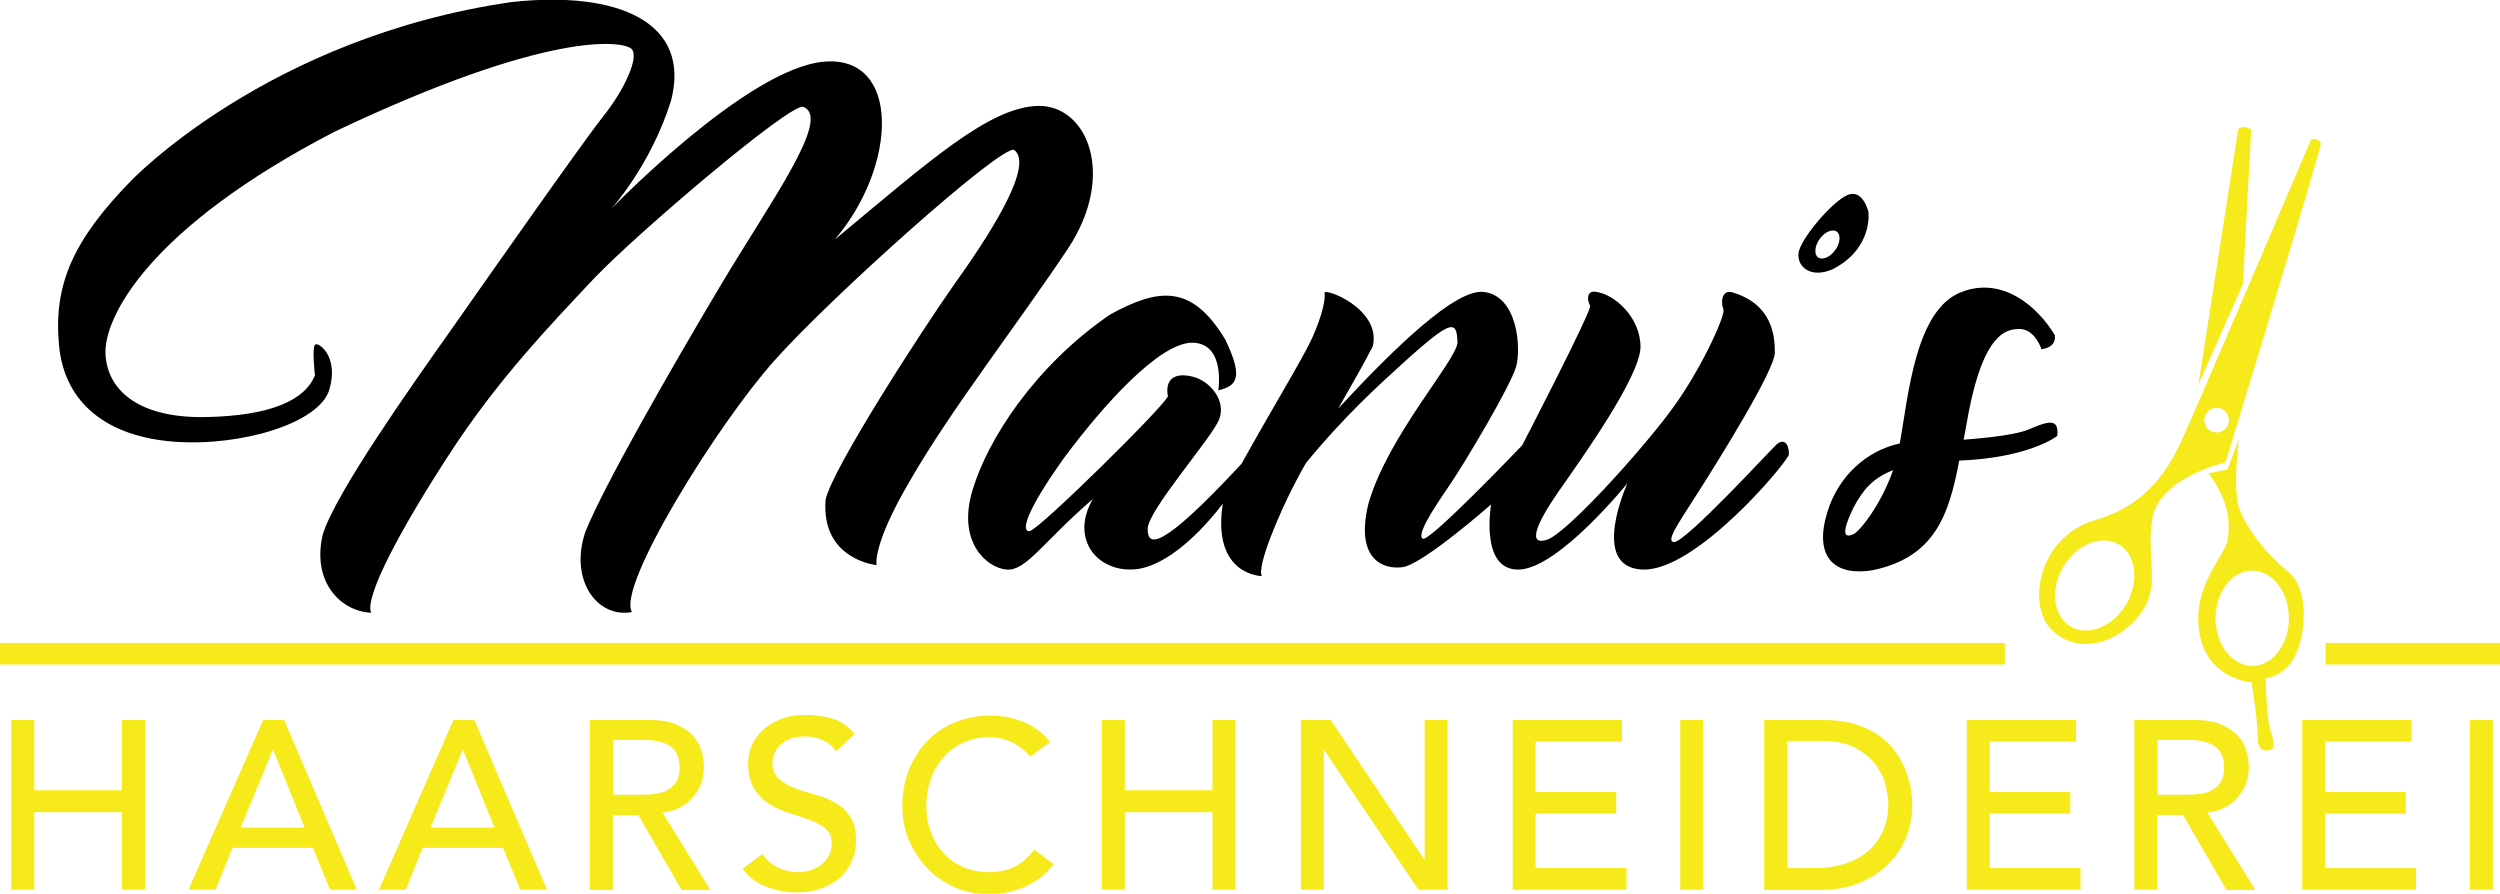 <?xml version="1.0" encoding="utf-8"?>
<!-- Generator: Adobe Illustrator 28.6.0, SVG Export Plug-In . SVG Version: 9.03 Build 54939)  -->
<svg version="1.1" id="Layer_1" xmlns="http://www.w3.org/2000/svg" xmlns:xlink="http://www.w3.org/1999/xlink" x="0px" y="0px"
	 viewBox="0 0 729.5 260.8" style="enable-background:new 0 0 729.5 260.8;" xml:space="preserve">
<style type="text/css">
	.st0{fill:#F7EA1A;}
</style>
<g>
	<g>
		<g>
			<path class="st0" d="M3.3,210.1H10v20.5h25.6v-20.5h6.7v49.5h-6.7v-22.6H10v22.6H3.3V210.1z"/>
			<path class="st0" d="M76.8,210.1h6.1l21.2,49.5h-7.8l-5-12.2H67.8l-4.9,12.2H55L76.8,210.1z M88.9,241.5l-9.2-22.7h-0.1
				l-9.4,22.7H88.9z"/>
			<path class="st0" d="M132.3,210.1h6.1l21.2,49.5h-7.8l-5-12.2h-23.5l-4.9,12.2h-7.8L132.3,210.1z M144.3,241.5l-9.2-22.7h-0.1
				l-9.4,22.7H144.3z"/>
			<path class="st0" d="M172.1,210.1h17.4c3.2,0,5.8,0.4,7.8,1.3c2,0.9,3.7,2,4.9,3.3s2,2.8,2.5,4.5c0.5,1.7,0.7,3.2,0.7,4.8
				c0,1.6-0.3,3.1-0.8,4.6s-1.4,2.8-2.4,4c-1,1.2-2.3,2.2-3.8,3c-1.5,0.8-3.2,1.3-5.1,1.5l14,22.6h-8.4l-12.6-21.8h-7.5v21.8h-6.7
				V210.1z M178.9,231.9h8.8c1.3,0,2.6-0.1,3.9-0.3c1.3-0.2,2.4-0.6,3.4-1.2c1-0.6,1.8-1.4,2.4-2.4c0.6-1,0.9-2.4,0.9-4.1
				s-0.3-3-0.9-4.1c-0.6-1-1.4-1.9-2.4-2.4c-1-0.6-2.1-0.9-3.4-1.2c-1.3-0.2-2.6-0.3-3.9-0.3h-8.8V231.9z"/>
			<path class="st0" d="M222.5,249.2c1.2,1.8,2.8,3.2,4.6,4c1.9,0.9,3.8,1.3,5.8,1.3c1.1,0,2.3-0.2,3.4-0.5c1.2-0.3,2.2-0.9,3.2-1.6
				c1-0.7,1.7-1.6,2.3-2.6c0.6-1,0.9-2.2,0.9-3.6c0-1.9-0.6-3.4-1.8-4.4c-1.2-1-2.7-1.8-4.5-2.5c-1.8-0.7-3.8-1.3-5.9-2
				c-2.1-0.6-4.1-1.5-5.9-2.6c-1.8-1.1-3.3-2.6-4.5-4.5c-1.2-1.9-1.8-4.4-1.8-7.7c0-1.4,0.3-3,0.9-4.6c0.6-1.6,1.6-3.1,3-4.5
				c1.4-1.4,3.1-2.5,5.2-3.4c2.1-0.9,4.7-1.4,7.7-1.4c2.7,0,5.3,0.4,7.8,1.1c2.5,0.7,4.6,2.3,6.5,4.5l-5.5,5c-0.8-1.3-2-2.4-3.6-3.1
				c-1.5-0.8-3.3-1.2-5.2-1.2c-1.9,0-3.4,0.2-4.6,0.7c-1.2,0.5-2.2,1.1-3,1.9c-0.7,0.8-1.3,1.6-1.6,2.5c-0.3,0.9-0.5,1.7-0.5,2.4
				c0,2.1,0.6,3.7,1.8,4.8c1.2,1.1,2.7,2,4.5,2.7c1.8,0.7,3.7,1.3,5.9,1.9c2.1,0.6,4.1,1.3,5.9,2.3c1.8,1,3.3,2.4,4.5,4.1
				c1.2,1.7,1.8,4,1.8,7c0,2.4-0.5,4.5-1.4,6.4c-0.9,1.9-2.1,3.5-3.7,4.8c-1.5,1.3-3.4,2.3-5.5,3c-2.1,0.7-4.3,1-6.7,1
				c-3.2,0-6.2-0.6-9-1.7c-2.8-1.1-5.1-2.8-6.8-5.2L222.5,249.2z"/>
			<path class="st0" d="M300.6,220.8c-1.4-1.8-3.2-3.2-5.3-4.2c-2.1-1-4.4-1.5-6.6-1.5c-2.8,0-5.3,0.5-7.6,1.6
				c-2.3,1-4.2,2.5-5.8,4.3c-1.6,1.8-2.9,3.9-3.7,6.4c-0.9,2.4-1.3,5.1-1.3,7.9c0,2.6,0.4,5.1,1.3,7.4c0.8,2.3,2,4.4,3.6,6.1
				c1.6,1.8,3.5,3.2,5.8,4.2c2.3,1,4.9,1.5,7.8,1.5c2.8,0,5.3-0.6,7.5-1.7c2.1-1.2,4-2.8,5.5-4.9l5.7,4.3c-0.4,0.5-1,1.2-2,2.2
				c-0.9,1-2.2,1.9-3.7,2.9c-1.5,1-3.4,1.8-5.6,2.5c-2.2,0.7-4.7,1.1-7.5,1.1c-3.9,0-7.4-0.7-10.6-2.2s-5.8-3.4-8-5.9
				c-2.2-2.4-3.9-5.2-5.1-8.2c-1.2-3.1-1.7-6.1-1.7-9.3c0-3.8,0.6-7.3,1.9-10.6c1.3-3.2,3-6,5.3-8.4c2.3-2.4,5-4.2,8.1-5.5
				c3.2-1.3,6.7-2,10.5-2c3.3,0,6.5,0.6,9.6,1.9s5.7,3.2,7.7,5.8L300.6,220.8z"/>
			<path class="st0" d="M321.5,210.1h6.7v20.5h25.6v-20.5h6.7v49.5h-6.7v-22.6h-25.6v22.6h-6.7V210.1z"/>
			<path class="st0" d="M379.5,210.1h8.8l27.3,40.7h0.1v-40.7h6.7v49.5h-8.5l-27.5-40.7h-0.1v40.7h-6.7V210.1z"/>
			<path class="st0" d="M441.4,210.1h31.9v6.3h-25.2v14.7h23.5v6.3h-23.5v15.9h26.5v6.3h-33.2V210.1z"/>
			<path class="st0" d="M490.3,210.1h6.7v49.5h-6.7V210.1z"/>
			<path class="st0" d="M514.8,210.1h17.3c3.5,0,6.6,0.4,9.2,1.2s4.9,1.9,6.8,3.2c1.9,1.3,3.5,2.9,4.8,4.6c1.3,1.7,2.3,3.5,3,5.3
				c0.7,1.8,1.3,3.6,1.6,5.5c0.3,1.8,0.5,3.5,0.5,5c0,3.2-0.6,6.2-1.7,9.2c-1.2,3-2.9,5.6-5.2,7.9c-2.3,2.3-5.1,4.2-8.5,5.6
				c-3.4,1.4-7.3,2.1-11.7,2.1h-16.1V210.1z M521.5,253.3h8.5c2.8,0,5.5-0.4,8.1-1.2c2.5-0.8,4.8-1.9,6.7-3.5
				c1.9-1.5,3.4-3.5,4.5-5.8s1.7-5,1.7-8.1c0-1.6-0.3-3.4-0.8-5.6c-0.5-2.1-1.5-4.1-2.9-6c-1.4-1.9-3.4-3.5-5.9-4.9
				c-2.5-1.3-5.8-2-9.8-2h-10.1V253.3z"/>
			<path class="st0" d="M573.9,210.1h31.9v6.3h-25.2v14.7h23.5v6.3h-23.5v15.9h26.5v6.3h-33.2V210.1z"/>
			<path class="st0" d="M622.9,210.1h17.4c3.2,0,5.8,0.4,7.8,1.3c2,0.9,3.7,2,4.9,3.3c1.2,1.3,2,2.8,2.5,4.5
				c0.5,1.7,0.7,3.2,0.7,4.8c0,1.6-0.3,3.1-0.8,4.6s-1.4,2.8-2.4,4c-1,1.2-2.3,2.2-3.8,3c-1.5,0.8-3.2,1.3-5.1,1.5l14,22.6h-8.4
				L637,237.8h-7.5v21.8h-6.7V210.1z M629.6,231.9h8.8c1.3,0,2.6-0.1,3.9-0.3c1.3-0.2,2.4-0.6,3.4-1.2c1-0.6,1.8-1.4,2.4-2.4
				c0.6-1,0.9-2.4,0.9-4.1s-0.3-3-0.9-4.1c-0.6-1-1.4-1.9-2.4-2.4c-1-0.6-2.1-0.9-3.4-1.2c-1.3-0.2-2.6-0.3-3.9-0.3h-8.8V231.9z"/>
			<path class="st0" d="M671.8,210.1h31.9v6.3h-25.2v14.7H702v6.3h-23.5v15.9H705v6.3h-33.2V210.1z"/>
			<path class="st0" d="M720.7,210.1h6.7v49.5h-6.7V210.1z"/>
		</g>
	</g>
	<rect y="187.6" class="st0" width="585" height="6.3"/>
	<rect x="678.6" y="187.6" class="st0" width="50.9" height="6.3"/>
	<g>
		<g>
			<path class="st0" d="M656.9,37.8c0,0-2.5-1.6-3.8,0c-11.6,74.4-11.6,74.4-11.6,74.4l13-29.4C654.5,82,656.9,37.8,656.9,37.8z"/>
			<path class="st0" d="M653.3,148c-1.8-5.6,0-20,0-20l-3.3,9c0,0,0,0-5.6,1.1c6.1,8,6.5,14.7,5.6,19.6c-1,4.9-10.5,13.4-8.2,27
				c2.3,13.6,15.2,14.4,15.2,14.4s1.8,11,1.8,15.7c0,4.7,2,4.3,3.6,4.1s1-3.1,0-6.1c-1-2.9-1.3-14.9-1.3-14.9s6.1-0.5,9-7.4
				s3.4-18-1.8-23.1C660.8,161.3,655.1,153.6,653.3,148z M657.2,194.3c-5.9,0-10.7-6.2-10.7-13.9s4.8-13.9,10.7-13.9
				c5.9,0,10.7,6.2,10.7,13.9S663.1,194.3,657.2,194.3z"/>
			<path class="st0" d="M677.2,41.9c-0.2-1.5-2.8-1.3-2.8-1.3s-35.3,82.9-38.3,89s-8.8,17.3-23.9,21.9c-17.3,4.5-21.1,25-13.4,32.4
				c7.7,7.4,19.3,3.8,25.7-4.7c6.4-8.5,1.5-16.4,3.6-28.1c2.1-11.8,21.3-16.2,21.3-16.2S677.4,43.4,677.2,41.9z M620.5,176.2
				c-3.8,6.6-11.1,9.6-16.2,6.7c-5.1-3-6.2-10.7-2.3-17.4c3.8-6.6,11.1-9.6,16.2-6.7C623.3,161.7,624.3,169.5,620.5,176.2z
				 M643.2,122.6c0-2,1.6-3.6,3.6-3.6c2,0,3.6,1.6,3.6,3.6c0,2-1.6,3.6-3.6,3.6C644.9,126.2,643.2,124.6,643.2,122.6z"/>
		</g>
	</g>
	<g>
		<g>
			<path d="M311.6,72.6c14.3-21.6,5.6-42-8.7-41.7c-14.3,0.4-31.6,16-59.3,39c18.4-21.6,19.3-53.9-3.2-51.9s-62.1,43-62.1,43
				s11.5-12.5,17.5-31.6c6-22.9-15.4-32.2-46.5-28.8C78,10.9,38.2,52.8,38.2,52.8C21.4,70,15.6,83,17.2,100.5
				c1.5,17.4,14.4,27,33.8,28.4c19.4,1.4,42.2-5.4,45.1-15.2c2.9-9.8-3.3-14.1-4.2-13.1c-0.9,1,0,8.9,0,8.9
				c-2.9,7.3-12.9,11.8-31.7,12.2c-18.8,0.4-28.6-7.1-29.4-18s12.6-37.2,66.9-65.3c62.8-29.8,83.9-26.4,86.5-24.2
				c2.6,2.2-2.2,12.3-8,19.5c-5.8,7.3-32.4,45.2-44.4,62.3c-12.1,17.1-33.8,47.8-37.6,59.9c-3.3,13.9,5.2,22.5,14.1,22.9
				c-2-4.6,8.6-24.4,22.7-46.1c14.1-21.8,29.8-38.1,42.2-51.3c12.5-13.2,57.8-51.7,61.2-50.2c8.4,3.2-9.5,27.5-24.2,52.2
				c-14.7,24.7-34,58.4-39.4,71.8c-4.8,14.3,3.7,25.3,13.6,23.4c-4.5-7.4,24.9-54.7,41.5-73.3c16.5-18.6,67.3-64,70.1-61.5
				c6.1,4.8-8.7,26.8-17.7,39.4c-8.9,12.6-35.7,53.9-37.4,62.7c-1.3,17.5,14.9,19,14.9,19s-1.5-5.6,9.9-24.9
				C277.3,119.8,297.2,94.2,311.6,72.6z"/>
			<path d="M518.5,129.6c-2,1.8-26.5,28.6-30.1,28.6c-2-0.5,0.2-3.8,6.9-14.2c6.7-10.5,22.6-36.1,22.6-41.1
				c0-4.9-0.7-14.1-12.4-17.6c-3.4-0.9-3.3,3.5-2.6,5c0.7,1.5-6.7,18.2-16,30.4c-9.3,12.3-29.9,35-35.5,36.8
				c-5.6,1.8-3.4-4.3,3.4-14.1c6.9-9.8,23.9-33.7,23.9-42.2c0-8.5-7.5-15.5-13.4-16.1c-2.6-0.1-2,3-1.3,4.1
				c0.7,1.1-19.8,40.7-19.8,40.7s-27,28.3-29,27.3c-2-1,3.1-8.8,7.7-15.5c4.6-6.7,18-29.3,19.5-34.7c1.5-5.4,0.5-20.5-9.3-21.8
				c-8.2-1.2-26.3,16.4-42.6,34c4.2-7.3,8.2-14.4,10.1-18.2c2.5-11-14.4-17.2-14.1-15.5c0.3,1.6-0.5,6.2-3.6,13.1
				c-2.5,5.6-12.5,22-20.6,36.7c-24.2,26.1-27.5,24.1-27.4,18.9c0.2-5.4,18.5-26.2,20.8-31.7c2.3-5.6-2.7-11.4-7.7-12.6
				c-6.1-1.5-8,1.6-7.2,5.7c-0.7,2.6-37.9,39.3-40.4,39.4s-1.1-5.7,10.1-21.4c11.3-15.2,27.8-33.7,37.5-33.6
				c9.7,0.2,7.5,13.9,7.5,13.9c5.4-1.3,7.4-3.6,2.1-14.7c-9.8-16.4-19.5-15.2-33.7-7.4c-21.9,15-35.8,36.5-40.2,51.5
				c-4.4,15,4.3,22.4,10,22.9c5.7,0.5,10.5-7.9,25.2-20.6c-7,12.1,1.9,22.1,13.4,20.4c8.7-1.5,18-10.5,24.5-19
				c-3.2,21,11.4,21.1,11.4,21.1c-1.5-2.8,5.1-18.6,10.3-28.3c0.7-1.4,1.6-3,2.6-4.7c4.8-5.9,12.4-14.5,22.9-24.2
				c19.5-18,21.1-18.3,21.3-10.8c-0.8,5.7-20.4,27.3-26,46.9c-3.9,16,4.1,19.3,10,18.5s25.8-18.3,25.8-18.3s-3.4,19.4,8.2,19
				c11.6-0.4,31.6-25.2,31.6-25.2s-11.3,24.6,4.4,25.2c15.7,0.6,42.5-31.6,42.7-33.6C522.1,130.9,521.3,127.4,518.5,129.6z"/>
		</g>
		<path d="M592,125.3c-3.2,1.4-10.9,2.4-19,3c0.5-2.7,1-5.4,1.5-8.2c4.4-22.4,10.6-24.2,15-24.1c4.4,0.2,6.2,5.9,6.2,5.9
			s4.4-0.3,3.9-4.1c-5.1-8.5-15.4-17.2-27.2-12.6c-13.4,5-15.5,29.8-18,44c0,0.1,0,0.1,0,0.2c-9.6,2-18,9.5-21.2,20.1
			c-3.8,12.3,1.3,18.8,13.2,16.9c18.2-3.8,22.3-16.1,25.3-32c20.6-0.8,28.6-7.2,28.6-7.2C601,121.5,597,123.2,592,125.3z
			 M540.8,155.9c-2.3,1-3.9,0.5,0-7.7c2.8-5.3,5.8-8.8,11.6-11C548.8,147.5,542.6,155.1,540.8,155.9z"/>
		<path d="M545.2,61.8c0,0-1.6-6.8-6.1-4.9c-4.5,1.9-13.9,13-14.3,17c-0.4,4,3.6,7.4,9.9,4.7C546.7,72.5,545.2,61.8,545.2,61.8z
			 M535.5,73c-1.5,2.1-3.8,3-5,2.1c-1.2-0.9-1-3.3,0.5-5.4c1.5-2.1,3.8-3,5-2.1C537.2,68.5,537,71,535.5,73z"/>
	</g>
</g>
</svg>
